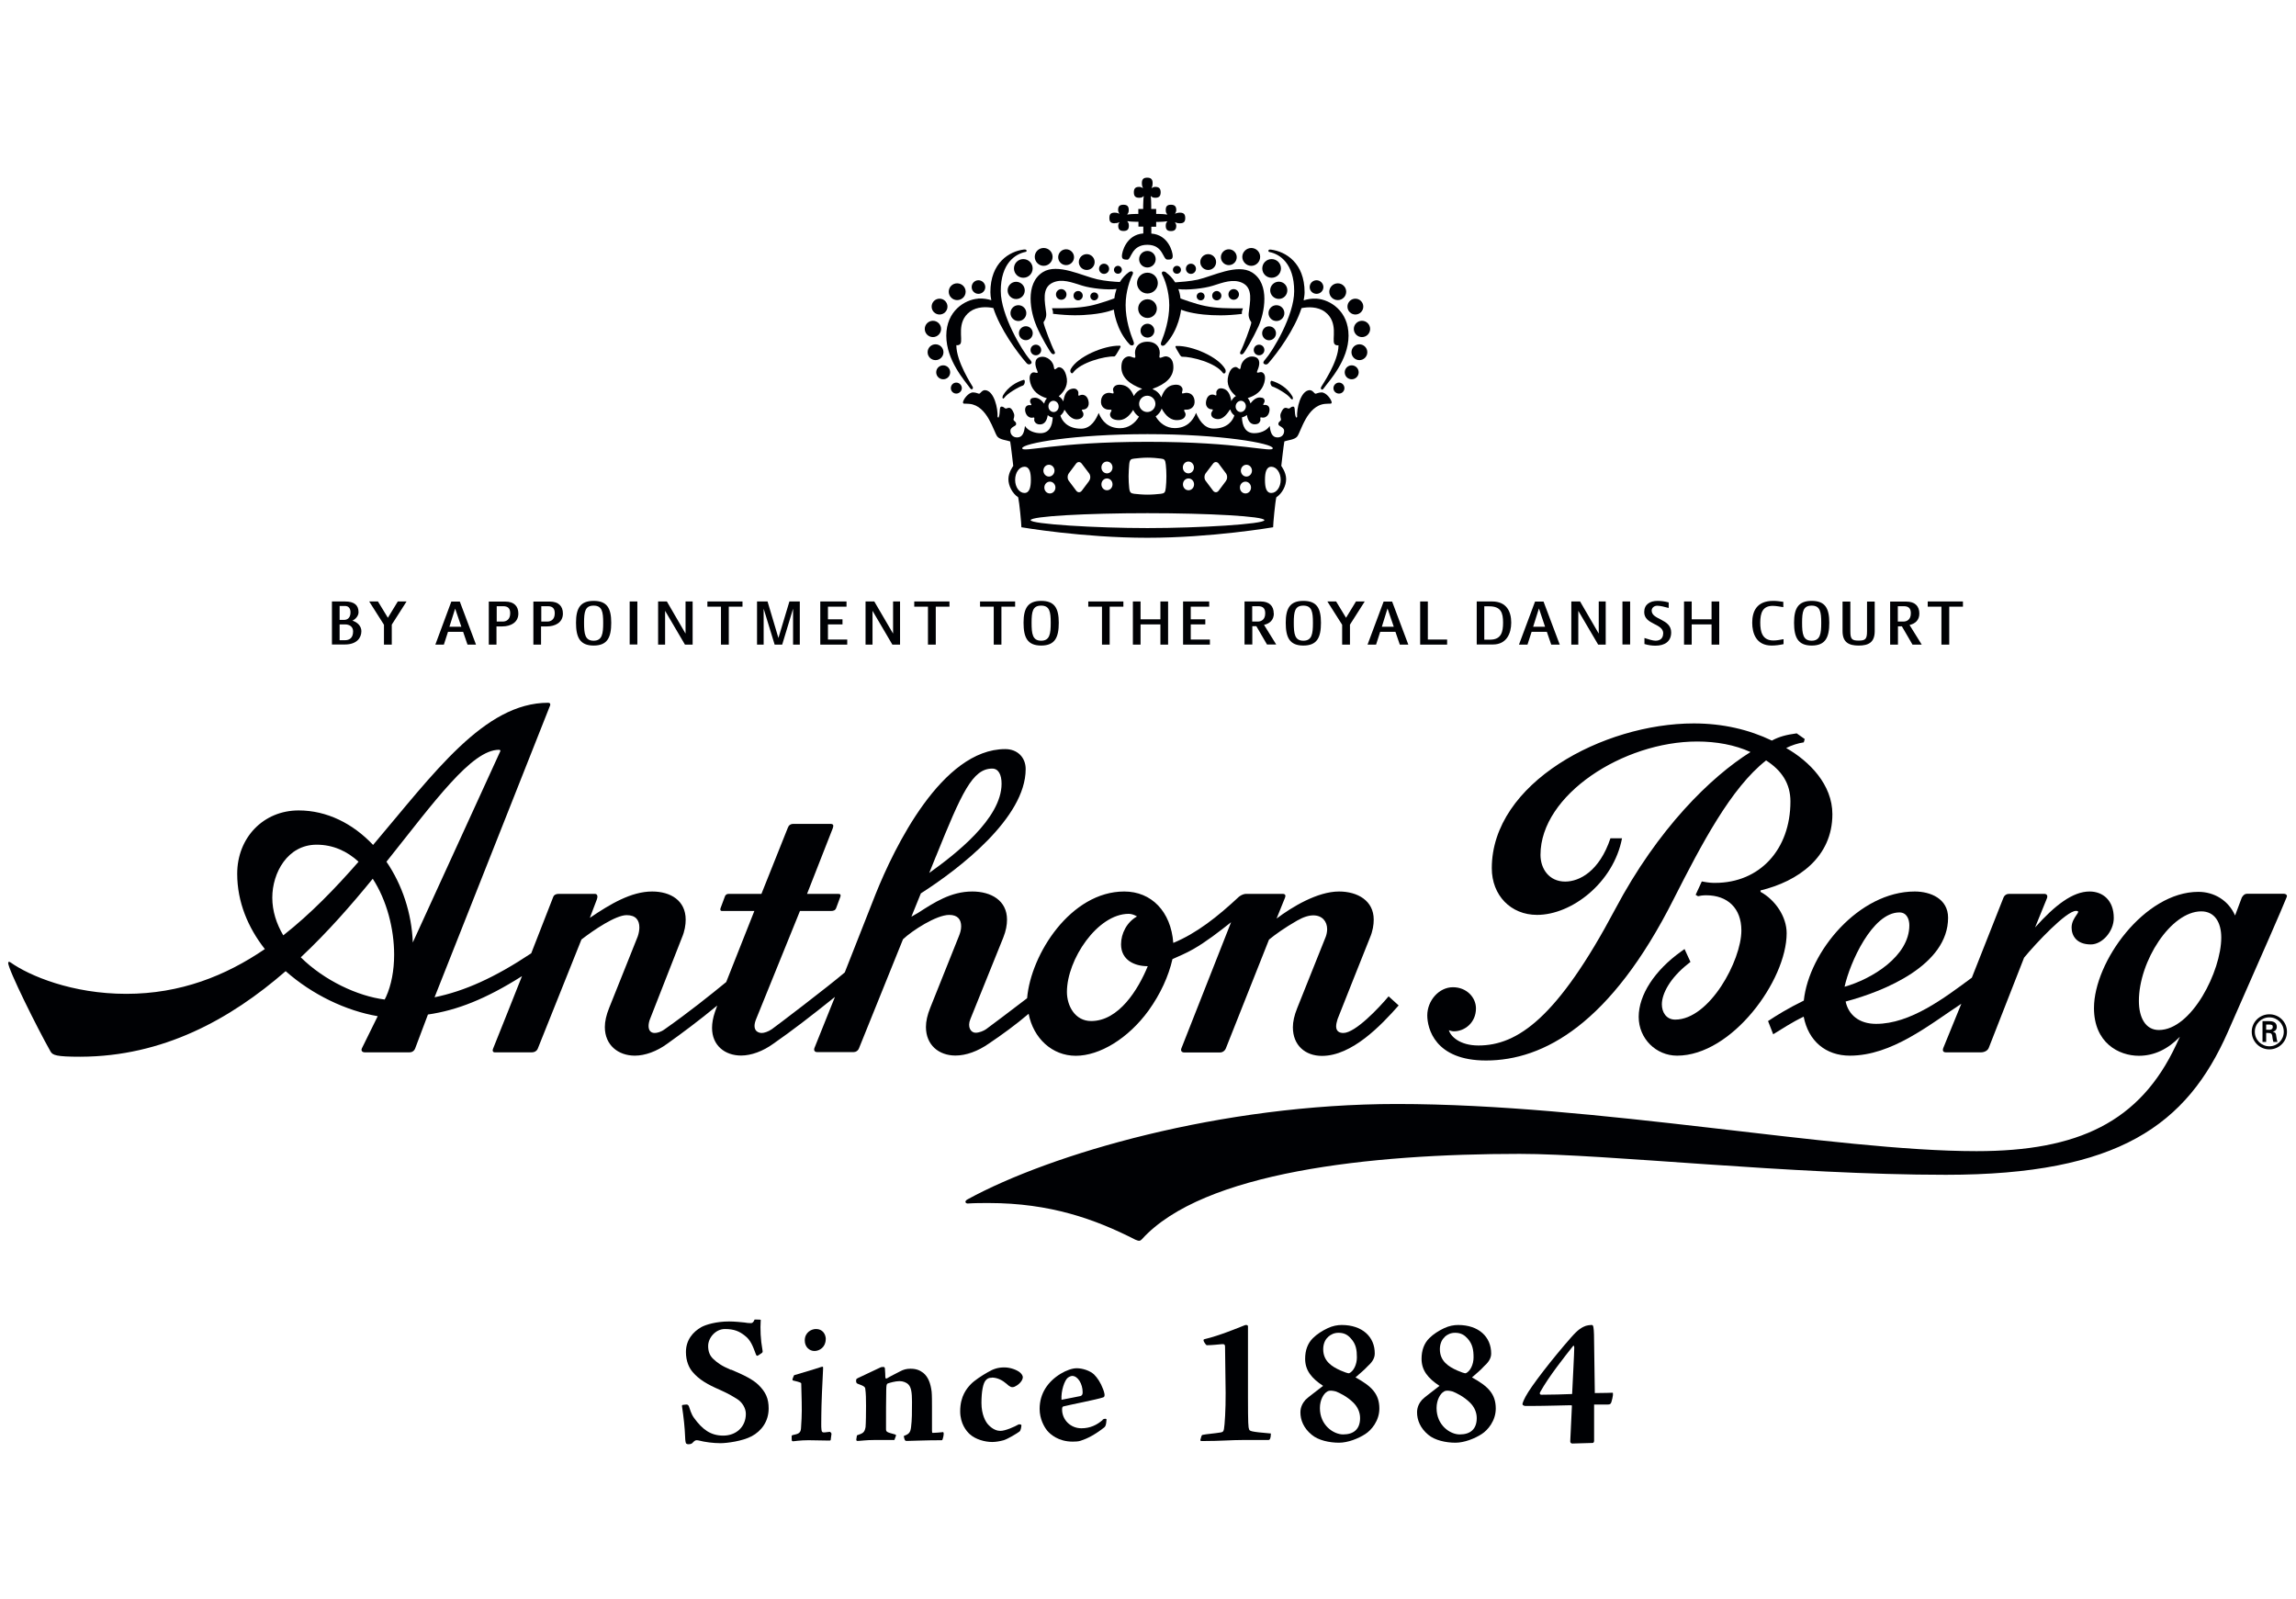 <svg xmlns="http://www.w3.org/2000/svg" width="145" height="101" viewBox="0 0 145 101" fill="none"><g clip-path="url(#clip0_1950_5192)"><g clip-path="url(#clip1_1950_5192)"><path d="M46.17 86.51C45.55 86.249 45.297 86.055 45.036 85.809C44.819 85.607 44.722 85.331 44.722 85.003C44.722 84.473 45.2 83.928 45.782 83.928C46.364 83.928 46.7 84.077 47.036 84.346C47.401 84.615 47.543 85.003 47.737 85.525C47.76 85.607 47.819 85.63 47.842 85.615C47.946 85.57 47.998 85.51 48.111 85.443C48.155 85.406 48.178 85.376 48.155 85.272C48.028 84.577 48.006 83.936 48.043 83.346C48.006 83.331 47.804 83.331 47.655 83.331C47.588 83.51 47.498 83.57 47.386 83.555C47.252 83.547 47.148 83.547 47.028 83.518C46.827 83.495 46.364 83.451 46.043 83.451C45.237 83.451 44.573 83.652 44.289 83.809C43.767 84.107 43.319 84.615 43.319 85.383C43.319 85.951 43.513 86.376 43.737 86.637C44.147 87.123 44.677 87.428 45.468 87.772C46.088 88.048 46.349 88.227 46.536 88.339C46.886 88.555 47.103 88.936 47.103 89.287C47.103 90.115 46.483 90.66 45.677 90.66C44.871 90.66 44.356 90.264 43.834 89.548C43.64 89.287 43.573 88.981 43.506 88.809C43.468 88.72 43.416 88.697 43.349 88.697C43.289 88.697 43.2 88.712 43.132 88.72C43.073 88.727 43.065 88.742 43.073 88.824C43.177 89.518 43.244 90.138 43.267 90.727C43.274 91.033 43.312 91.138 43.334 91.16C43.386 91.198 43.423 91.205 43.483 91.205H43.491C43.573 91.205 43.64 91.19 43.715 91.138C43.782 91.063 43.841 91.003 43.909 90.966C43.976 90.944 44.035 90.944 44.125 90.966C44.521 91.071 45.05 91.138 45.498 91.138C45.909 91.138 46.886 91.011 47.476 90.697C48.073 90.376 48.543 89.779 48.543 88.944C48.543 88.324 48.364 87.914 47.901 87.458C47.543 87.108 46.954 86.824 46.178 86.496L46.17 86.51Z" fill="#000104"></path><path d="M52.153 84.585C52.153 84.241 51.937 83.928 51.541 83.928H51.526C51.257 83.928 50.824 84.129 50.824 84.652C50.824 85.062 51.115 85.316 51.437 85.316C51.758 85.316 52.146 85.07 52.146 84.577L52.153 84.585Z" fill="#000104"></path><path d="M52.444 90.421C52.444 90.421 52.34 90.421 52.078 90.458C51.929 90.473 51.884 90.413 51.877 90.257C51.855 90.085 51.869 89.861 51.869 89.376C51.869 88.786 51.937 87.189 51.981 86.443C51.989 86.338 51.981 86.309 51.944 86.309C51.899 86.309 51.884 86.323 51.84 86.331C51.377 86.488 50.608 86.704 50.198 86.831C50.138 86.838 50.13 86.868 50.071 87.032C50.026 87.144 50.048 87.167 50.093 87.182C50.533 87.286 50.601 87.316 50.601 87.376L50.63 88.54C50.653 89.257 50.601 90.025 50.586 90.204C50.563 90.518 50.392 90.555 50.078 90.622C50.033 90.637 49.996 90.645 49.996 90.69C49.996 90.794 49.996 90.928 50.004 90.966C50.026 91.01 50.048 91.018 50.093 91.018C50.123 91.018 50.533 90.951 51.056 90.951C51.489 90.951 51.929 90.973 52.355 90.973C52.437 90.973 52.467 90.973 52.467 90.884L52.511 90.548C52.511 90.503 52.452 90.436 52.422 90.436L52.444 90.421Z" fill="#000104"></path><path d="M59.515 90.444C59.425 90.458 59.007 90.488 58.903 90.488C58.865 90.488 58.858 90.436 58.858 90.354V88.839C58.858 88.548 58.858 88.1 58.835 87.876C58.768 87.354 58.619 86.951 58.306 86.697C58.082 86.525 57.85 86.436 57.499 86.436C57.231 86.436 57.044 86.495 56.835 86.607C56.552 86.757 56.268 86.891 56.022 87.04C55.94 87.085 55.91 87.04 55.91 86.928C55.91 86.816 55.902 86.637 55.887 86.451C55.887 86.346 55.843 86.324 55.776 86.324C55.663 86.324 55.626 86.339 55.574 86.368C55.469 86.421 54.917 86.682 54.275 86.981C54.119 87.048 54.074 87.093 54.074 87.115C54.044 87.287 54.089 87.354 54.163 87.383C54.604 87.54 54.641 87.6 54.648 87.734C54.686 87.981 54.693 88.369 54.693 88.779C54.693 89.19 54.686 89.876 54.663 90.123C54.596 90.488 54.484 90.511 54.119 90.645L54.081 90.884C54.066 90.966 54.104 90.996 54.148 90.996C54.343 90.996 54.671 90.936 55.261 90.936H56.484L56.567 90.712C56.604 90.63 56.589 90.608 56.522 90.585C55.969 90.436 55.955 90.429 55.955 90.212C55.955 89.451 55.955 88.175 55.969 87.757C55.977 87.473 55.992 87.406 56.059 87.369C56.186 87.324 56.544 87.219 56.805 87.219C57.029 87.219 57.246 87.301 57.373 87.436C57.544 87.615 57.596 87.936 57.596 88.525C57.596 89.19 57.596 89.66 57.537 90.123C57.492 90.473 57.41 90.555 57.074 90.69L57.111 90.847C57.149 90.981 57.179 90.996 57.268 90.996C57.604 90.996 58.365 90.951 59.44 90.951C59.5 90.951 59.507 90.951 59.529 90.891C59.552 90.847 59.597 90.645 59.597 90.54C59.597 90.458 59.574 90.436 59.529 90.436L59.515 90.444Z" fill="#000104"></path><path d="M62.646 86.995C62.99 86.995 63.318 87.174 63.542 87.368C63.676 87.495 63.758 87.548 63.84 87.585C63.93 87.622 64.057 87.592 64.132 87.54C64.348 87.436 64.594 87.189 64.594 86.966C64.594 86.876 64.512 86.749 64.4 86.659C64.199 86.503 63.803 86.353 63.43 86.353H63.422C63.034 86.353 62.743 86.443 62.378 86.659C62.019 86.861 61.527 87.182 61.303 87.421C61.087 87.652 60.639 88.137 60.639 89.122C60.639 89.913 61.034 90.376 61.236 90.563C61.601 90.899 62.199 91.063 62.661 91.063C62.855 91.063 63.117 91.026 63.385 90.951C63.654 90.869 64.243 90.511 64.378 90.406C64.467 90.361 64.505 90.078 64.505 90.011C64.505 89.951 64.4 89.943 64.333 89.951C64.072 90.1 63.497 90.361 63.176 90.361C62.997 90.361 62.714 90.294 62.415 89.973C62.243 89.794 61.982 89.331 61.982 88.6C61.982 87.869 62.087 87.324 62.266 87.152C62.355 87.062 62.437 87.003 62.639 87.003L62.646 86.995Z" fill="#000104"></path><path d="M69.642 89.667C69.269 89.996 68.836 90.197 68.298 90.197C67.597 90.197 67.074 89.652 67.074 89.01C67.074 88.854 67.112 88.831 67.156 88.816C67.589 88.704 69.276 88.384 69.679 88.242C69.828 88.189 69.731 87.906 69.664 87.727C69.507 87.309 69.306 87.01 69.089 86.794C68.828 86.555 68.365 86.406 68 86.406H67.985C67.724 86.406 67.328 86.54 66.977 86.757C66.194 87.234 65.656 87.981 65.656 88.973C65.656 89.608 65.94 90.108 66.141 90.354C66.313 90.555 66.82 91.04 67.746 91.04C67.918 91.04 68.104 91.033 68.254 90.981C68.649 90.854 69.134 90.615 69.724 90.152C69.813 90.085 69.858 90.003 69.88 89.645C69.88 89.578 69.731 89.578 69.634 89.652L69.642 89.667ZM67.448 86.995C67.574 86.913 67.664 86.891 67.716 86.891C68.067 86.891 68.373 87.391 68.373 87.921V87.936C68.373 88.063 68.328 88.13 68.239 88.16C68 88.204 67.641 88.287 67.037 88.398C67 87.831 67.231 87.152 67.448 86.995Z" fill="#000104"></path><path d="M78.881 90.242C78.836 90.13 78.814 89.951 78.814 88.227V83.764C78.814 83.697 78.761 83.674 78.702 83.674C78.672 83.674 78.649 83.674 78.612 83.689C78.172 83.861 77.015 84.346 76.097 84.562C76.007 84.585 76.007 84.6 76.007 84.645C76.007 84.704 76.112 84.883 76.201 84.951C76.575 84.951 76.866 84.906 77.186 84.883C77.336 84.876 77.366 84.928 77.366 85.055L77.403 87.966C77.41 89.033 77.343 90.003 77.298 90.242C77.276 90.354 77.254 90.436 77.097 90.459C76.701 90.526 76.171 90.563 75.94 90.615C75.888 90.623 75.858 90.72 75.806 90.936C75.798 90.988 75.828 91.003 75.933 91.003C77.112 91.003 77.731 90.936 78.545 90.936H80.105C80.194 90.936 80.254 90.854 80.261 90.526C78.925 90.414 78.918 90.369 78.881 90.25V90.242Z" fill="#000104"></path><path d="M85.596 86.988C85.864 86.749 86.14 86.533 86.379 86.272C86.573 86.1 86.82 85.831 86.82 85.488C86.834 84.421 86.028 83.674 84.737 83.674H84.73C84.469 83.674 84.162 83.727 83.849 83.876C83.513 84.033 83.17 84.249 82.909 84.51C82.58 84.839 82.424 85.279 82.424 85.809C82.424 86.533 82.819 87.033 83.558 87.518C83.177 87.824 82.595 88.242 82.446 88.399C82.274 88.593 82.125 88.854 82.125 89.19C82.125 89.667 82.319 90.182 82.841 90.608C83.259 90.959 83.954 91.108 84.566 91.108C85.118 91.108 85.79 90.847 86.23 90.556C86.603 90.317 87.111 89.727 87.111 88.951C87.111 88.01 86.603 87.533 85.603 86.981L85.596 86.988ZM83.871 84.428C84.043 84.271 84.26 84.167 84.528 84.167H84.543C84.916 84.167 85.14 84.324 85.319 84.533C85.64 84.883 85.692 85.257 85.692 85.719C85.692 86.182 85.476 86.6 85.207 86.719C85.125 86.742 84.879 86.637 84.662 86.548C84.11 86.301 83.565 85.958 83.565 85.204C83.565 84.898 83.67 84.607 83.871 84.436V84.428ZM84.827 90.585H84.819C84.23 90.585 83.356 90.018 83.356 88.921C83.356 88.399 83.595 87.996 83.834 87.869C83.983 87.787 84.162 87.824 84.356 87.869C84.581 87.951 85.081 88.19 85.476 88.585C85.737 88.846 85.894 89.182 85.894 89.555C85.894 90.264 85.476 90.585 84.827 90.585Z" fill="#000104"></path><path d="M92.955 86.988C93.224 86.749 93.5 86.533 93.731 86.272C93.925 86.1 94.172 85.831 94.172 85.488C94.179 84.421 93.381 83.674 92.089 83.674H92.082C91.821 83.674 91.515 83.727 91.201 83.876C90.865 84.033 90.522 84.249 90.261 84.51C89.933 84.839 89.776 85.279 89.776 85.809C89.776 86.533 90.171 87.033 90.91 87.518C90.53 87.824 89.948 88.242 89.806 88.399C89.634 88.593 89.492 88.854 89.492 89.19C89.492 89.667 89.686 90.182 90.201 90.608C90.619 90.959 91.313 91.108 91.918 91.108C92.47 91.108 93.142 90.847 93.582 90.556C93.955 90.317 94.463 89.727 94.463 88.951C94.463 88.01 93.955 87.533 92.955 86.981V86.988ZM91.231 84.428C91.403 84.271 91.619 84.167 91.888 84.167H91.903C92.276 84.167 92.5 84.324 92.686 84.533C93 84.883 93.06 85.257 93.06 85.719C93.06 86.182 92.843 86.6 92.575 86.719C92.493 86.742 92.246 86.637 92.03 86.548C91.477 86.301 90.933 85.958 90.933 85.204C90.933 84.898 91.037 84.607 91.239 84.436L91.231 84.428ZM92.186 90.585H92.179C91.589 90.585 90.724 90.018 90.724 88.921C90.724 88.399 90.963 87.996 91.201 87.869C91.351 87.787 91.53 87.824 91.724 87.869C91.948 87.951 92.448 88.19 92.843 88.585C93.105 88.846 93.261 89.182 93.261 89.555C93.261 90.264 92.843 90.585 92.194 90.585H92.186Z" fill="#000104"></path><path d="M100.718 87.988L100.666 84.279C100.651 83.861 100.628 83.674 100.539 83.674C100.427 83.674 100.188 83.689 100.009 83.786C99.882 83.853 99.673 83.936 99.195 84.488C98.054 85.787 96.703 87.518 96.344 88.197C96.307 88.264 96.15 88.57 96.15 88.675C96.15 88.725 96.203 88.762 96.307 88.787H96.748C97.539 88.787 99.046 88.742 99.158 88.742C99.27 88.742 99.27 88.742 99.27 88.809C99.27 88.966 99.166 90.914 99.166 91.026C99.166 91.13 99.248 91.16 99.3 91.16C99.427 91.16 99.972 91.138 100.591 91.123C100.628 91.123 100.673 91.063 100.673 90.996V88.697H101.531C101.688 88.697 101.726 88.66 101.77 88.525C101.86 88.219 101.897 87.951 101.837 87.951C101.733 87.951 101.352 87.973 100.718 87.973V87.988ZM99.419 85.115C99.419 85.406 99.307 87.57 99.285 88.033C98.673 88.055 98.054 88.078 97.352 88.078C97.225 88.078 97.225 87.973 97.27 87.906C97.815 86.921 98.83 85.652 99.337 85.01C99.382 84.951 99.419 84.988 99.419 85.1V85.115Z" fill="#000104"></path><path d="M143.527 65.157C143.699 65.12 143.788 65.001 143.788 64.852C143.788 64.553 143.542 64.486 143.303 64.486H142.885V65.799H143.116V65.232H143.251C143.325 65.24 143.385 65.232 143.445 65.284C143.505 65.352 143.505 65.449 143.519 65.561C143.527 65.635 143.549 65.717 143.572 65.799H143.833C143.788 65.68 143.773 65.546 143.751 65.419C143.736 65.277 143.714 65.195 143.534 65.157H143.527ZM143.303 65.031H143.116V64.702H143.325C143.49 64.702 143.534 64.747 143.534 64.852C143.534 64.941 143.49 65.023 143.303 65.038V65.031Z" fill="#000104"></path><path d="M143.317 64.053C142.705 64.053 142.205 64.545 142.205 65.157C142.205 65.769 142.705 66.269 143.317 66.269C143.929 66.269 144.429 65.777 144.429 65.157C144.429 64.538 143.937 64.053 143.317 64.053ZM143.317 66.075C142.81 66.075 142.399 65.665 142.399 65.157C142.399 64.65 142.81 64.247 143.317 64.247C143.825 64.247 144.228 64.65 144.228 65.157C144.228 65.665 143.825 66.075 143.317 66.075Z" fill="#000104"></path><path d="M90.137 64.113C90.137 64.941 90.614 66.971 93.846 66.971C97.488 66.971 101.727 64.657 105.698 56.776C107.474 53.283 109.31 49.768 111.534 48.022C112.527 48.656 113.072 49.492 113.072 50.611C113.072 53.656 111.124 55.754 108.318 55.754C108.138 55.754 107.959 55.754 107.474 55.664L107.086 56.508L107.235 56.597C107.355 56.567 107.534 56.537 107.75 56.537C109.101 56.537 109.974 57.351 109.974 58.761C109.974 60.657 107.959 64.389 105.795 64.389C105.22 64.389 104.952 63.911 104.952 63.426C104.952 62.762 105.459 61.769 106.608 60.866L106.758 60.747L106.385 59.933L106.176 60.082C104.489 61.284 103.489 62.836 103.489 64.217C103.489 65.598 104.593 66.665 105.914 66.665C109.377 66.665 112.833 61.911 112.833 58.933C112.833 57.881 112.109 56.828 111.183 56.321V56.231C113.557 55.657 115.721 54.134 115.721 51.417C115.721 49.552 114.281 48.081 112.803 47.238C113.161 47.059 113.527 46.939 113.915 46.88L113.975 46.671L113.467 46.312C112.803 46.402 112.355 46.521 111.9 46.768C110.452 46.074 108.803 45.685 106.967 45.685C101.25 45.685 94.212 49.447 94.212 54.828C94.212 56.545 95.413 57.776 97.07 57.776C99.264 57.776 101.899 55.739 102.436 52.94H101.705C101.011 55.015 99.75 55.672 98.847 55.672C97.824 55.672 97.287 54.858 97.287 53.985C97.287 50.193 102.518 46.827 107.183 46.827C108.385 46.827 109.556 47.036 110.549 47.492C108.049 49.059 104.713 52.306 102.003 57.418C98.361 64.277 95.839 66.023 93.368 66.023C92.167 66.023 91.6 65.426 91.502 65.061C91.577 65.09 91.726 65.128 91.816 65.128C92.503 65.128 93.212 64.583 93.212 63.68C93.212 62.993 92.629 62.344 91.756 62.344C90.883 62.344 90.137 63.18 90.137 64.128V64.113Z" fill="#000104"></path><path d="M64.962 64.023C65.26 65.561 66.44 66.673 67.94 66.673C69.44 66.673 71.246 65.591 72.537 63.815C73.291 62.762 73.799 61.65 74.045 60.568C74.433 60.389 74.888 60.21 75.366 59.934C76.15 59.486 76.978 58.851 77.747 58.239L74.612 66.195C74.545 66.352 74.627 66.464 74.791 66.464H77.045C77.224 66.464 77.374 66.345 77.433 66.165L80.142 59.337C80.501 59.038 81.135 58.583 81.919 58.135C82.337 57.896 82.672 57.806 82.941 57.806C83.508 57.806 83.814 58.195 83.814 58.68C83.814 58.829 83.777 59.023 83.725 59.157C83.673 59.292 81.919 63.673 81.919 63.673C81.74 64.121 81.65 64.516 81.65 64.874C81.65 66.016 82.434 66.68 83.486 66.68C85.382 66.68 87.218 64.755 88.33 63.494L87.695 62.919C87.091 63.643 85.591 65.233 84.837 65.233C84.568 65.233 84.382 65.113 84.382 64.815C84.382 64.695 84.412 64.546 84.471 64.359C84.538 64.173 86.516 59.217 86.516 59.217C86.695 58.799 86.755 58.404 86.755 58.075C86.755 56.874 85.733 56.299 84.561 56.299C83.202 56.299 81.59 57.277 80.62 58.008L81.142 56.717C81.225 56.523 81.157 56.448 80.993 56.448H78.695C78.575 56.448 78.396 56.508 78.247 56.627C76.896 57.889 75.567 58.941 74.097 59.545C73.948 57.56 72.716 56.299 71 56.299C67.634 56.299 65.104 60.24 64.865 63.038C64.081 63.643 62.462 64.859 62.275 64.994C62.118 65.106 61.835 65.218 61.611 65.218C61.312 65.218 61.074 64.859 61.282 64.359L63.357 59.217C63.536 58.769 63.596 58.404 63.596 58.075C63.596 56.874 62.603 56.299 61.402 56.299C60.051 56.299 58.999 56.993 57.976 57.65L57.558 57.889L58.155 56.418C60.596 54.858 64.775 51.642 64.775 48.567C64.775 47.835 64.26 47.306 63.484 47.306C59.484 47.306 56.476 53.53 55.304 56.448L53.349 61.411C52.326 62.285 48.975 64.837 48.744 64.994C48.52 65.15 48.259 65.233 48.11 65.233C47.811 65.233 47.483 65.016 47.751 64.359C48.02 63.703 50.52 57.53 50.52 57.53H52.446C52.625 57.53 52.744 57.501 52.804 57.351L53.073 56.627C53.103 56.523 53.095 56.456 52.953 56.448H50.968C50.968 56.448 52.52 52.493 52.595 52.298C52.662 52.105 52.617 52.03 52.446 52.03H50.102C49.923 52.03 49.804 52.119 49.744 52.298L48.087 56.448H46.042C45.863 56.448 45.803 56.538 45.774 56.627C45.774 56.627 45.535 57.254 45.505 57.351C45.468 57.448 45.49 57.53 45.609 57.53H47.639L45.863 62.016C44.87 62.829 43.482 63.941 41.982 64.994C41.743 65.173 41.497 65.233 41.348 65.233C41.079 65.233 40.96 65.053 40.96 64.785C40.96 64.665 40.997 64.479 41.049 64.359L43.064 59.217C43.243 58.799 43.303 58.404 43.303 58.075C43.303 56.874 42.355 56.299 41.184 56.299C39.863 56.299 38.542 57.09 37.25 57.963C37.25 57.963 37.594 57.075 37.691 56.806C37.788 56.538 37.683 56.448 37.564 56.448H35.273C35.093 56.448 34.974 56.538 34.944 56.627L33.549 60.202C31.235 61.74 29.339 62.59 27.444 62.979L34.713 44.619C34.795 44.462 34.735 44.38 34.623 44.38C30.578 44.38 27.399 48.836 23.562 53.358C22.294 52.015 20.652 51.179 18.861 51.179C16.637 51.179 14.98 52.896 14.98 55.179C14.98 56.956 15.659 58.575 16.726 59.934C14.241 61.628 11.39 62.762 7.972 62.762C4.553 62.762 1.852 61.62 0.665 60.777C0.568 60.71 0.516 60.74 0.516 60.807C0.516 61.225 2.352 64.919 3.188 66.397C3.322 66.636 3.538 66.733 5.083 66.733C10.285 66.718 14.532 64.382 18.04 61.329C19.719 62.814 21.846 63.83 23.854 64.173L22.861 66.188C22.831 66.248 22.831 66.277 22.831 66.307C22.831 66.397 22.921 66.457 23.04 66.457H25.869C26.018 66.457 26.167 66.367 26.227 66.188L27.026 64.068C28.862 63.8 30.675 63.091 32.966 61.643C32.966 61.643 31.183 66.136 31.13 66.248C31.086 66.359 31.13 66.457 31.25 66.457H33.563C33.773 66.457 33.892 66.367 33.952 66.248L36.721 59.329C37.504 58.724 38.885 57.792 39.572 57.792C40.146 57.792 40.378 58.098 40.378 58.575C40.378 58.724 40.34 58.956 40.273 59.142C40.206 59.329 39.161 61.911 38.467 63.658C38.288 64.106 38.198 64.501 38.198 64.859C38.198 66.001 39.042 66.665 40.094 66.665C40.728 66.665 41.482 66.397 42.139 65.912C43.072 65.248 44.124 64.464 45.296 63.501L45.147 63.919C45.027 64.277 44.968 64.613 44.968 64.912C44.968 66.024 45.781 66.658 46.803 66.658C47.438 66.658 48.184 66.389 48.849 65.904C50.02 65.091 51.192 64.188 52.73 62.956C52.73 62.956 51.49 66.046 51.438 66.173C51.386 66.307 51.423 66.442 51.617 66.442H53.901C54.05 66.442 54.2 66.352 54.259 66.173L57.028 59.314C57.603 58.769 59.133 57.777 59.947 57.777C60.491 57.777 60.7 58.075 60.7 58.501C60.7 58.71 60.641 58.919 60.551 59.135L58.745 63.65C58.566 64.098 58.476 64.494 58.476 64.852C58.476 65.994 59.29 66.658 60.342 66.658C61.006 66.658 61.753 66.389 62.447 65.904C63.26 65.359 64.163 64.703 64.977 64.009L64.962 64.023ZM71.283 57.709C71.463 57.709 71.642 57.777 71.806 57.874C71.164 58.232 70.798 58.948 70.798 59.635C70.798 60.628 71.642 61.016 72.485 61.016C71.88 62.493 70.656 64.479 68.91 64.479C67.888 64.479 67.38 63.516 67.38 62.643C67.38 60.598 69.306 57.709 71.283 57.709ZM59.103 54.097C60.73 50.067 61.417 48.537 62.663 48.537C63.059 48.537 63.253 48.925 63.253 49.492C63.253 51.709 60.29 53.978 58.685 55.127L59.103 54.09V54.097ZM17.89 59.068C17.457 58.336 17.196 57.53 17.196 56.687C17.196 55.12 18.159 53.343 19.995 53.343C21.04 53.343 21.921 53.754 22.645 54.418C21.189 56.083 19.629 57.702 17.89 59.068ZM24.384 62.941L24.294 63.12C22.6 62.911 20.473 61.919 18.995 60.456C20.682 58.874 22.189 57.15 23.54 55.493C24.428 56.859 24.891 58.657 24.891 60.292C24.891 61.284 24.712 62.217 24.384 62.941ZM26.07 59.538C26.003 57.657 25.391 55.859 24.406 54.418C27.458 50.589 29.787 47.35 31.511 47.35C31.571 47.35 31.601 47.38 31.601 47.41C31.601 47.44 31.571 47.5 31.541 47.559L26.063 59.531L26.07 59.538Z" fill="#000104"></path><path d="M111.654 64.471L111.983 65.315C112.528 64.986 113.154 64.561 113.908 64.203C114.207 65.74 115.296 66.665 116.826 66.665C119.476 66.665 121.849 64.71 123.864 63.389L122.722 66.188C122.663 66.367 122.722 66.457 122.902 66.457H125.096C125.335 66.457 125.544 66.337 125.603 66.158L127.827 60.478C128.574 59.568 130.499 57.523 131.104 57.523C131.537 57.523 130.828 57.896 130.828 58.575C130.828 59.09 131.141 59.642 132.044 59.642C132.761 59.642 133.492 58.821 133.492 57.971C133.492 56.859 132.806 56.299 131.962 56.299C130.91 56.299 129.79 57.15 128.522 58.568L129.275 56.717C129.335 56.538 129.245 56.448 129.096 56.448H126.872C126.723 56.448 126.574 56.538 126.514 56.717L124.529 61.74C122.782 63.031 120.648 64.658 118.483 64.658C117.401 64.658 116.737 64.083 116.558 63.247C119.058 62.583 123.028 60.934 123.028 57.956C123.028 56.754 121.916 56.299 120.924 56.299C117.401 56.299 114.244 60.09 113.916 63.188C112.923 63.673 112.199 64.121 111.662 64.479L111.654 64.471ZM119.954 57.62C120.431 57.62 120.581 58.068 120.581 58.433C120.581 60.389 118.207 61.829 116.491 62.314C116.819 60.814 118.237 57.62 119.954 57.62Z" fill="#000104"></path><path d="M144.429 56.59C144.429 56.5 144.34 56.441 144.22 56.441H141.937C141.758 56.441 141.668 56.53 141.578 56.679L141.153 57.814C140.728 56.851 139.825 56.321 138.832 56.321C135.429 56.321 132.242 60.74 132.242 63.658C132.242 65.852 133.802 66.673 135.078 66.673C136.041 66.673 136.914 66.255 137.668 65.471L137.429 65.986C135.145 70.86 131.234 72.696 124.823 72.696C115.8 72.696 100.881 69.718 88.215 69.718C77.117 69.718 66.37 72.86 61.116 75.734C60.877 75.86 60.974 76.002 61.116 76.002C61.534 75.972 62.041 75.972 62.437 75.972C66.318 75.972 69.176 76.995 71.699 78.286C71.945 78.398 72.02 78.361 72.117 78.256C75.968 74.017 86.499 72.868 95.97 72.868C101.418 72.868 113.091 74.189 122.89 74.189C133.809 74.189 138.115 71.032 140.698 65.165C142.952 60.053 144.101 57.433 144.4 56.679L144.429 56.59ZM136.339 65.046C135.496 65.046 135.078 64.262 135.078 63.21C135.078 60.71 137.093 57.553 139.018 57.553C139.862 57.553 140.28 58.247 140.28 59.21C140.28 61.314 138.414 65.046 136.339 65.046Z" fill="#000104"></path><path d="M70.079 40.708V38.312H70.945V37.983H68.728V38.312H69.594V40.708H70.079Z" fill="#000104"></path><path d="M73.769 40.708V37.983H73.284V39.11H72.03V37.983H71.545V40.708H72.03V39.431H73.284V40.708H73.769Z" fill="#000104"></path><path d="M76.365 38.312V37.983H74.715V40.708H76.41V40.387H75.2V39.431H76.119V39.11H75.2V38.312H76.365Z" fill="#000104"></path><path d="M80.44 38.737C80.44 38.267 80.156 37.983 79.619 37.983H78.596V40.7H79.088V39.543H79.342L80.014 40.7H80.597L79.828 39.461C80.186 39.379 80.448 39.155 80.448 38.737H80.44ZM79.902 38.737C79.902 39.14 79.641 39.252 79.432 39.252H79.081V38.282H79.454C79.783 38.282 79.902 38.439 79.902 38.73V38.737Z" fill="#000104"></path><path d="M81.199 39.327C81.199 40.252 81.438 40.767 82.311 40.767C83.184 40.767 83.423 40.252 83.423 39.327C83.423 38.402 83.155 37.946 82.311 37.946C81.468 37.946 81.199 38.416 81.199 39.327ZM82.916 39.327C82.916 40.029 82.856 40.461 82.311 40.461C81.766 40.461 81.707 40.029 81.707 39.327C81.707 38.626 81.774 38.245 82.311 38.245C82.849 38.245 82.916 38.64 82.916 39.327Z" fill="#000104"></path><path d="M85.254 40.708V39.446L86.187 37.983H85.634L85.007 39.013L84.38 37.983H83.828L84.761 39.454V40.708H85.254Z" fill="#000104"></path><path d="M86.903 40.708L87.164 39.902H88.127L88.403 40.708H88.94L87.918 37.991H87.38L86.365 40.708H86.903ZM87.626 38.424L88.022 39.581H87.268L87.626 38.424Z" fill="#000104"></path><path d="M96.726 39.902H97.689L97.965 40.708H98.503L97.48 37.991H96.943L95.928 40.708H96.465L96.726 39.902ZM97.189 38.424L97.577 39.581H96.823L97.189 38.424Z" fill="#000104"></path><path d="M91.39 40.387H90.173V37.983H89.688V40.708H91.39V40.387Z" fill="#000104"></path><path d="M95.439 39.319C95.439 38.625 95.148 37.983 94.23 37.983H93.26V40.7H94.282C95.148 40.7 95.439 39.998 95.439 39.319ZM93.737 40.401V38.289H94.043C94.79 38.289 94.924 38.692 94.924 39.319C94.924 39.887 94.82 40.394 94.111 40.394H93.73L93.737 40.401Z" fill="#000104"></path><path d="M99.675 38.573L100.929 40.708H101.406V37.983H100.966V40.013L99.787 37.983H99.234V40.708H99.675V38.573Z" fill="#000104"></path><path d="M102.948 37.983H102.463V40.7H102.948V37.983Z" fill="#000104"></path><path d="M105.033 40.006C105.033 40.29 104.861 40.461 104.555 40.461C104.376 40.461 104.114 40.372 103.853 40.29V40.67C104.099 40.745 104.331 40.775 104.547 40.775C105.13 40.775 105.54 40.514 105.54 39.939C105.54 39.066 104.308 39.155 104.308 38.558C104.308 38.387 104.465 38.252 104.659 38.252C104.838 38.252 105.115 38.319 105.384 38.394V38.043C105.137 37.976 104.906 37.946 104.682 37.946C104.196 37.946 103.838 38.17 103.838 38.655C103.838 39.461 105.04 39.349 105.04 40.006H105.033Z" fill="#000104"></path><path d="M106.837 39.431H108.091V40.708H108.576V37.983H108.091V39.11H106.837V37.983H106.352V40.708H106.837V39.431Z" fill="#000104"></path><path d="M111.883 40.767C112.122 40.767 112.361 40.738 112.637 40.678V40.364C112.428 40.402 112.211 40.447 111.995 40.447C111.293 40.447 111.166 39.894 111.166 39.32C111.166 38.693 111.323 38.26 111.957 38.26C112.167 38.26 112.413 38.312 112.622 38.342V38.006C112.338 37.969 112.219 37.946 111.98 37.946C110.934 37.946 110.658 38.618 110.658 39.327C110.658 39.984 110.905 40.767 111.883 40.767Z" fill="#000104"></path><path d="M114.413 40.767C115.286 40.767 115.525 40.252 115.525 39.327C115.525 38.402 115.256 37.946 114.413 37.946C113.569 37.946 113.301 38.416 113.301 39.327C113.301 40.237 113.54 40.767 114.413 40.767ZM114.413 38.245C114.95 38.245 115.017 38.64 115.017 39.327C115.017 40.014 114.958 40.461 114.413 40.461C113.868 40.461 113.808 40.029 113.808 39.327C113.808 38.626 113.875 38.245 114.413 38.245Z" fill="#000104"></path><path d="M117.379 40.768C118.006 40.768 118.394 40.566 118.394 39.857V37.991H117.909V39.857C117.909 40.357 117.812 40.454 117.379 40.454C116.946 40.454 116.856 40.357 116.856 39.857V37.991H116.363V39.857C116.363 40.559 116.752 40.768 117.379 40.768Z" fill="#000104"></path><path d="M119.854 39.551H120.108L120.78 40.707H121.363L120.594 39.468C120.952 39.386 121.213 39.163 121.213 38.745C121.213 38.274 120.93 37.991 120.392 37.991H119.369V40.707H119.862V39.551H119.854ZM119.854 38.282H120.228C120.556 38.282 120.676 38.438 120.676 38.73C120.676 39.14 120.415 39.252 120.205 39.252H119.854V38.282Z" fill="#000104"></path><path d="M122.608 40.708H123.101V38.312H123.966V37.983H121.742V38.312H122.608V40.708Z" fill="#000104"></path><path d="M22.822 39.864C22.822 39.536 22.576 39.297 22.255 39.193C22.449 39.11 22.643 38.894 22.643 38.663C22.643 38.215 22.374 37.983 21.784 37.983H20.963V40.7H21.777C22.546 40.7 22.822 40.267 22.822 39.857V39.864ZM21.448 38.267H21.784C22.023 38.267 22.135 38.431 22.135 38.67C22.135 38.954 22.001 39.148 21.717 39.148H21.448V38.267ZM21.448 39.431H21.784C22.083 39.431 22.299 39.581 22.299 39.872C22.299 40.282 22.076 40.431 21.777 40.431H21.448V39.439V39.431Z" fill="#000104"></path><path d="M24.249 40.708H24.742V39.446L25.675 37.983H25.122L24.496 39.013L23.869 37.983H23.316L24.249 39.454V40.708Z" fill="#000104"></path><path d="M28.285 39.901H29.248L29.524 40.707H30.061L29.039 37.991H28.502L27.494 40.707H28.032L28.293 39.901H28.285ZM28.748 38.446L29.136 39.58H28.382L28.741 38.446H28.748Z" fill="#000104"></path><path d="M31.362 39.558H31.72C32.236 39.558 32.736 39.319 32.736 38.745C32.736 38.274 32.452 37.991 31.915 37.991H30.869V40.707H31.355V39.558H31.362ZM31.362 38.282H31.773C32.101 38.282 32.221 38.438 32.221 38.73C32.221 39.14 31.959 39.252 31.75 39.252H31.369V38.282H31.362Z" fill="#000104"></path><path d="M34.176 39.559H34.535C35.05 39.559 35.55 39.32 35.55 38.745C35.55 38.275 35.267 37.991 34.729 37.991H33.684V40.708H34.169V39.559H34.176ZM34.176 38.282H34.587C34.916 38.282 35.035 38.439 35.035 38.73C35.035 39.141 34.774 39.252 34.565 39.252H34.184V38.282H34.176Z" fill="#000104"></path><path d="M37.489 40.767C38.362 40.767 38.601 40.252 38.601 39.327C38.601 38.402 38.332 37.946 37.489 37.946C36.646 37.946 36.377 38.416 36.377 39.327C36.377 40.237 36.616 40.767 37.489 40.767ZM37.489 38.245C38.026 38.245 38.093 38.64 38.093 39.327C38.093 40.014 38.034 40.461 37.489 40.461C36.944 40.461 36.885 40.029 36.885 39.327C36.885 38.626 36.952 38.245 37.489 38.245Z" fill="#000104"></path><path d="M40.251 37.983H39.766V40.7H40.251V37.983Z" fill="#000104"></path><path d="M48.227 38.439L48.921 40.708H49.398L50.085 38.439V40.708H50.51V37.983H49.854L49.16 40.29L48.473 37.983H47.809V40.708H48.227V38.439Z" fill="#000104"></path><path d="M53.505 40.387H52.288V39.431H53.206V39.11H52.288V38.312H53.46V37.983H51.803V40.708H53.505V40.387Z" fill="#000104"></path><path d="M58.604 40.708H59.097V38.312H59.962V37.983H57.738V38.312H58.604V40.708Z" fill="#000104"></path><path d="M45.532 40.708H46.025V38.312H46.891V37.983H44.674V38.312H45.532V40.708Z" fill="#000104"></path><path d="M63.243 40.708V38.312H64.109V37.983H61.893V38.312H62.758V40.708H63.243Z" fill="#000104"></path><path d="M64.641 39.327C64.641 40.252 64.879 40.767 65.753 40.767C66.626 40.767 66.865 40.252 66.865 39.327C66.865 38.402 66.596 37.946 65.753 37.946C64.909 37.946 64.641 38.416 64.641 39.327ZM66.357 39.327C66.357 40.029 66.297 40.461 65.753 40.461C65.208 40.461 65.148 40.029 65.148 39.327C65.148 38.626 65.215 38.245 65.753 38.245C66.29 38.245 66.357 38.64 66.357 39.327Z" fill="#000104"></path><path d="M55.102 38.573L56.356 40.708H56.841V37.983H56.401V40.013L55.214 37.983H54.662V40.708H55.102V38.573Z" fill="#000104"></path><path d="M42.003 38.573L43.257 40.708H43.742V37.983H43.294V40.013L42.115 37.983H41.562V40.708H42.003V38.573Z" fill="#000104"></path><path d="M60.049 24.512C60.049 24.706 60.206 24.855 60.392 24.855C60.579 24.855 60.743 24.698 60.743 24.512C60.743 24.325 60.586 24.161 60.392 24.161C60.198 24.161 60.049 24.318 60.049 24.512Z" fill="#000104"></path><path d="M59.566 23.952C59.812 23.952 60.006 23.758 60.006 23.512C60.006 23.265 59.812 23.071 59.566 23.071C59.319 23.071 59.125 23.265 59.125 23.512C59.125 23.758 59.327 23.952 59.566 23.952Z" fill="#000104"></path><path d="M58.918 21.288C59.201 21.288 59.433 21.056 59.433 20.773C59.433 20.489 59.201 20.258 58.918 20.258C58.634 20.258 58.402 20.489 58.402 20.773C58.402 21.056 58.634 21.288 58.918 21.288Z" fill="#000104"></path><path d="M59.583 22.243C59.583 21.967 59.359 21.743 59.082 21.743C58.806 21.743 58.582 21.967 58.582 22.243C58.582 22.519 58.806 22.743 59.082 22.743C59.359 22.743 59.583 22.519 59.583 22.243Z" fill="#000104"></path><path d="M59.336 19.862C59.612 19.862 59.837 19.639 59.837 19.362C59.837 19.086 59.612 18.862 59.336 18.862C59.06 18.862 58.836 19.086 58.836 19.362C58.836 19.639 59.06 19.862 59.336 19.862Z" fill="#000104"></path><path d="M60.446 18.952C60.745 18.952 60.984 18.713 60.984 18.422C60.984 18.131 60.745 17.892 60.446 17.892C60.148 17.892 59.916 18.131 59.916 18.422C59.916 18.713 60.155 18.952 60.446 18.952Z" fill="#000104"></path><path d="M61.791 18.556C62.03 18.556 62.224 18.363 62.224 18.131C62.224 17.9 62.03 17.698 61.791 17.698C61.552 17.698 61.365 17.892 61.365 18.131C61.365 18.37 61.559 18.556 61.791 18.556Z" fill="#000104"></path><path d="M61.762 18.862C60.941 18.922 59.762 19.631 59.762 21.198C59.762 22.766 60.941 24.057 61.277 24.527C61.366 24.654 61.478 24.549 61.434 24.438C61.389 24.333 60.396 22.863 60.396 21.796C60.396 21.796 60.568 21.833 60.657 21.706C60.829 21.437 60.374 20.34 61.254 19.683C61.71 19.348 62.322 19.37 62.732 19.452C63.158 20.773 64.232 22.251 64.844 22.945C64.919 23.027 65.038 23.035 65.12 22.96C65.195 22.885 65.098 22.766 65.023 22.684C64.576 22.184 63.202 19.922 63.202 18.377C63.202 16.631 64.113 16.049 64.74 15.914C64.829 15.899 64.837 15.877 64.829 15.817C64.829 15.765 64.755 15.75 64.658 15.758C63.755 15.87 62.546 16.579 62.546 18.452C62.546 18.616 62.568 18.788 62.605 18.959C62.389 18.892 62.105 18.833 61.769 18.855L61.762 18.862Z" fill="#000104"></path><path d="M84.905 24.512C84.905 24.318 84.749 24.161 84.562 24.161C84.375 24.161 84.211 24.318 84.211 24.512C84.211 24.706 84.368 24.855 84.562 24.855C84.756 24.855 84.905 24.698 84.905 24.512Z" fill="#000104"></path><path d="M85.364 23.952C85.603 23.952 85.805 23.758 85.805 23.512C85.805 23.265 85.603 23.071 85.364 23.071C85.125 23.071 84.924 23.265 84.924 23.512C84.924 23.758 85.118 23.952 85.364 23.952Z" fill="#000104"></path><path d="M85.498 20.773C85.498 21.056 85.73 21.288 86.013 21.288C86.297 21.288 86.528 21.056 86.528 20.773C86.528 20.489 86.297 20.258 86.013 20.258C85.73 20.258 85.498 20.489 85.498 20.773Z" fill="#000104"></path><path d="M86.35 22.243C86.35 21.967 86.126 21.743 85.85 21.743C85.574 21.743 85.35 21.967 85.35 22.243C85.35 22.519 85.574 22.743 85.85 22.743C86.126 22.743 86.35 22.519 86.35 22.243Z" fill="#000104"></path><path d="M85.596 19.862C85.872 19.862 86.096 19.639 86.096 19.362C86.096 19.086 85.872 18.862 85.596 18.862C85.32 18.862 85.096 19.086 85.096 19.362C85.096 19.639 85.32 19.862 85.596 19.862Z" fill="#000104"></path><path d="M84.487 18.952C84.778 18.952 85.017 18.713 85.017 18.422C85.017 18.131 84.778 17.892 84.487 17.892C84.196 17.892 83.949 18.131 83.949 18.422C83.949 18.713 84.188 18.952 84.487 18.952Z" fill="#000104"></path><path d="M83.144 18.556C83.383 18.556 83.577 18.363 83.577 18.131C83.577 17.9 83.383 17.698 83.144 17.698C82.905 17.698 82.711 17.892 82.711 18.131C82.711 18.37 82.905 18.556 83.144 18.556Z" fill="#000104"></path><path d="M64.788 21.482C65.027 21.482 65.221 21.288 65.221 21.042C65.221 20.796 65.027 20.602 64.788 20.602C64.549 20.602 64.348 20.796 64.348 21.042C64.348 21.288 64.542 21.482 64.788 21.482Z" fill="#000104"></path><path d="M65.418 22.437C65.605 22.437 65.754 22.288 65.754 22.102C65.754 21.915 65.605 21.766 65.418 21.766C65.231 21.766 65.082 21.915 65.082 22.102C65.082 22.288 65.231 22.437 65.418 22.437Z" fill="#000104"></path><path d="M64.315 20.273C64.591 20.273 64.815 20.049 64.815 19.773C64.815 19.496 64.591 19.273 64.315 19.273C64.038 19.273 63.815 19.496 63.815 19.773C63.815 20.049 64.038 20.273 64.315 20.273Z" fill="#000104"></path><path d="M64.718 18.34C64.718 18.041 64.471 17.795 64.172 17.795C63.874 17.795 63.635 18.041 63.635 18.34C63.635 18.638 63.874 18.885 64.172 18.885C64.471 18.885 64.718 18.646 64.718 18.34Z" fill="#000104"></path><path d="M64.035 16.952C64.035 17.273 64.296 17.541 64.625 17.541C64.954 17.541 65.215 17.28 65.215 16.952C65.215 16.623 64.954 16.362 64.625 16.362C64.296 16.362 64.035 16.623 64.035 16.952Z" fill="#000104"></path><path d="M65.908 16.787C66.221 16.787 66.475 16.533 66.475 16.22C66.475 15.906 66.221 15.66 65.908 15.66C65.594 15.66 65.348 15.914 65.348 16.22C65.348 16.526 65.602 16.787 65.908 16.787Z" fill="#000104"></path><path d="M67.328 16.742C67.605 16.742 67.829 16.518 67.829 16.242C67.829 15.966 67.605 15.742 67.328 15.742C67.052 15.742 66.828 15.966 66.828 16.242C66.828 16.518 67.052 16.742 67.328 16.742Z" fill="#000104"></path><path d="M68.631 17.049C68.907 17.049 69.131 16.825 69.131 16.549C69.131 16.273 68.907 16.049 68.631 16.049C68.355 16.049 68.131 16.273 68.131 16.549C68.131 16.825 68.355 17.049 68.631 17.049Z" fill="#000104"></path><path d="M69.722 17.295C69.901 17.295 70.043 17.153 70.043 16.974C70.043 16.795 69.901 16.653 69.722 16.653C69.543 16.653 69.408 16.795 69.408 16.974C69.408 17.153 69.55 17.295 69.722 17.295Z" fill="#000104"></path><path d="M70.35 17.041C70.35 17.175 70.462 17.287 70.603 17.287C70.745 17.287 70.85 17.175 70.85 17.041C70.85 16.907 70.738 16.787 70.603 16.787C70.469 16.787 70.35 16.899 70.35 17.041Z" fill="#000104"></path><path d="M65.452 20.586C65.787 21.347 66.302 22.213 66.414 22.318C66.519 22.422 66.713 22.362 66.579 22.154C66.452 21.937 65.922 20.586 65.9 20.347C65.9 20.347 66.108 20.101 66.071 19.78C65.989 19.056 65.765 18.175 66.489 17.847C67.064 17.586 67.661 17.825 68.355 18.041C68.9 18.213 69.945 18.325 70.512 18.25C70.452 18.429 70.4 18.623 70.377 18.84C70.377 18.84 69.43 19.198 68.803 19.317C68.071 19.459 67.392 19.467 66.437 19.467C66.422 19.467 66.489 19.586 66.496 19.676C66.511 19.765 66.496 19.817 66.496 19.817C67.526 19.937 68.221 19.929 68.93 19.855C69.885 19.758 70.34 19.549 70.34 19.549C70.34 19.549 70.467 20.84 71.348 21.758C71.452 21.862 71.691 21.832 71.587 21.571C71.385 21.064 71.087 20.206 71.087 19.265C71.087 18.377 71.385 17.608 71.512 17.369C71.639 17.131 71.445 17.078 71.281 17.198C71.094 17.332 70.885 17.541 70.721 17.81C70.407 17.795 69.78 17.75 69.295 17.638C68.347 17.429 66.795 16.601 65.862 17.183C64.698 17.914 65.093 19.758 65.452 20.571V20.586Z" fill="#000104"></path><path d="M80.195 15.922C80.814 16.049 81.732 16.631 81.732 18.385C81.732 19.937 80.359 22.191 79.911 22.691C79.836 22.773 79.739 22.893 79.814 22.967C79.896 23.042 80.015 23.035 80.09 22.952C80.702 22.258 81.769 20.788 82.195 19.459C82.605 19.377 83.217 19.355 83.672 19.691C84.553 20.348 84.098 21.445 84.27 21.713C84.352 21.84 84.531 21.803 84.531 21.803C84.531 22.87 83.463 24.355 83.426 24.46C83.381 24.564 83.493 24.676 83.583 24.542C83.919 24.072 85.165 22.766 85.165 21.198C85.165 19.631 83.986 18.922 83.165 18.863C82.829 18.84 82.546 18.9 82.329 18.967C82.359 18.795 82.389 18.624 82.389 18.459C82.389 16.594 81.187 15.885 80.277 15.765C80.18 15.75 80.112 15.765 80.105 15.825C80.105 15.885 80.105 15.899 80.195 15.922Z" fill="#000104"></path><path d="M79.709 21.049C79.709 21.288 79.903 21.489 80.142 21.489C80.381 21.489 80.583 21.295 80.583 21.049C80.583 20.802 80.388 20.608 80.142 20.608C79.896 20.608 79.709 20.802 79.709 21.049Z" fill="#000104"></path><path d="M79.178 22.102C79.178 22.288 79.327 22.437 79.514 22.437C79.7 22.437 79.85 22.288 79.85 22.102C79.85 21.915 79.7 21.766 79.514 21.766C79.327 21.766 79.178 21.915 79.178 22.102Z" fill="#000104"></path><path d="M80.612 20.273C80.888 20.273 81.112 20.049 81.112 19.773C81.112 19.496 80.888 19.273 80.612 19.273C80.335 19.273 80.111 19.496 80.111 19.773C80.111 20.049 80.335 20.273 80.612 20.273Z" fill="#000104"></path><path d="M80.762 18.877C81.061 18.877 81.299 18.638 81.299 18.332C81.299 18.026 81.061 17.788 80.762 17.788C80.463 17.788 80.217 18.034 80.217 18.332C80.217 18.631 80.463 18.877 80.762 18.877Z" fill="#000104"></path><path d="M80.307 17.541C80.635 17.541 80.897 17.28 80.897 16.951C80.897 16.623 80.635 16.362 80.307 16.362C79.978 16.362 79.717 16.623 79.717 16.951C79.717 17.28 79.978 17.541 80.307 17.541Z" fill="#000104"></path><path d="M79.023 16.788C79.329 16.788 79.583 16.534 79.583 16.22C79.583 15.907 79.329 15.661 79.023 15.661C78.716 15.661 78.455 15.914 78.455 16.22C78.455 16.526 78.709 16.788 79.023 16.788Z" fill="#000104"></path><path d="M77.604 16.743C77.88 16.743 78.104 16.519 78.104 16.243C78.104 15.967 77.88 15.743 77.604 15.743C77.328 15.743 77.103 15.967 77.103 16.243C77.103 16.519 77.328 16.743 77.604 16.743Z" fill="#000104"></path><path d="M76.301 17.049C76.577 17.049 76.801 16.825 76.801 16.549C76.801 16.273 76.577 16.049 76.301 16.049C76.025 16.049 75.801 16.273 75.801 16.549C75.801 16.825 76.025 17.049 76.301 17.049Z" fill="#000104"></path><path d="M75.208 17.295C75.387 17.295 75.529 17.153 75.529 16.974C75.529 16.795 75.387 16.653 75.208 16.653C75.029 16.653 74.894 16.795 74.894 16.974C74.894 17.153 75.036 17.295 75.208 17.295Z" fill="#000104"></path><path d="M74.582 17.041C74.582 16.899 74.47 16.787 74.328 16.787C74.186 16.787 74.074 16.899 74.074 17.041C74.074 17.183 74.186 17.287 74.328 17.287C74.47 17.287 74.582 17.175 74.582 17.041Z" fill="#000104"></path><path d="M67.352 18.594C67.352 18.407 67.203 18.258 67.023 18.258C66.844 18.258 66.688 18.407 66.688 18.594C66.688 18.78 66.837 18.93 67.023 18.93C67.21 18.93 67.352 18.78 67.352 18.594Z" fill="#000104"></path><path d="M69.358 18.713C69.358 18.571 69.246 18.467 69.104 18.467C68.962 18.467 68.857 18.579 68.857 18.713C68.857 18.847 68.969 18.967 69.104 18.967C69.238 18.967 69.358 18.855 69.358 18.713Z" fill="#000104"></path><path d="M68.379 18.675C68.379 18.511 68.252 18.377 68.088 18.377C67.924 18.377 67.797 18.504 67.797 18.675C67.797 18.847 67.931 18.967 68.088 18.967C68.245 18.967 68.379 18.832 68.379 18.675Z" fill="#000104"></path><path d="M77.58 18.594C77.58 18.78 77.729 18.93 77.909 18.93C78.088 18.93 78.245 18.78 78.245 18.594C78.245 18.407 78.095 18.258 77.909 18.258C77.722 18.258 77.58 18.407 77.58 18.594Z" fill="#000104"></path><path d="M75.574 18.713C75.574 18.855 75.686 18.967 75.828 18.967C75.97 18.967 76.075 18.855 76.075 18.713C76.075 18.571 75.963 18.467 75.828 18.467C75.694 18.467 75.574 18.579 75.574 18.713Z" fill="#000104"></path><path d="M76.553 18.675C76.553 18.84 76.68 18.967 76.844 18.967C77.008 18.967 77.135 18.832 77.135 18.675C77.135 18.519 77.001 18.377 76.844 18.377C76.687 18.377 76.553 18.504 76.553 18.675Z" fill="#000104"></path><path d="M72.464 18.534C72.83 18.534 73.121 18.243 73.121 17.877C73.121 17.511 72.83 17.22 72.464 17.22C72.098 17.22 71.807 17.519 71.807 17.877C71.807 18.235 72.105 18.534 72.464 18.534Z" fill="#000104"></path><path d="M72.469 18.899C72.14 18.899 71.879 19.161 71.879 19.489C71.879 19.817 72.14 20.079 72.469 20.079C72.797 20.079 73.059 19.81 73.059 19.489C73.059 19.168 72.797 18.899 72.469 18.899Z" fill="#000104"></path><path d="M72.47 20.444C72.231 20.444 72.029 20.638 72.029 20.885C72.029 21.131 72.223 21.318 72.47 21.318C72.716 21.318 72.903 21.123 72.903 20.885C72.903 20.646 72.709 20.444 72.47 20.444Z" fill="#000104"></path><path d="M72.462 16.892C72.746 16.892 72.985 16.66 72.985 16.369C72.985 16.078 72.753 15.847 72.462 15.847C72.171 15.847 71.939 16.078 71.939 16.369C71.939 16.66 72.171 16.892 72.462 16.892Z" fill="#000104"></path><path d="M70.396 14.093C70.546 14.093 70.643 14.063 70.68 14.026L70.695 14.041C70.65 14.093 70.62 14.183 70.62 14.25C70.62 14.451 70.688 14.586 70.956 14.586C71.225 14.586 71.292 14.451 71.292 14.25C71.292 14.086 71.24 14.033 71.195 13.981L71.21 13.966C71.307 13.989 71.598 14.004 71.717 14.004H71.897V14.31H72.203V14.742C71.135 14.817 70.852 15.907 70.852 16.16C70.852 16.347 70.941 16.399 71.195 16.399C71.449 16.399 71.434 15.459 72.456 15.459C73.479 15.459 73.419 16.392 73.725 16.392C73.927 16.392 74.061 16.392 74.061 16.16C74.061 15.914 73.785 14.825 72.71 14.75V14.317H73.016V14.011H73.195C73.315 14.011 73.606 13.996 73.703 13.974L73.718 13.989C73.673 14.041 73.621 14.086 73.621 14.257C73.621 14.459 73.688 14.593 73.949 14.593C74.21 14.593 74.285 14.459 74.285 14.257C74.285 14.19 74.248 14.101 74.21 14.048L74.225 14.033C74.262 14.063 74.367 14.101 74.516 14.101C74.785 14.101 74.852 13.974 74.852 13.765C74.852 13.556 74.777 13.429 74.516 13.429C74.367 13.429 74.27 13.466 74.225 13.496L74.21 13.481C74.255 13.429 74.285 13.339 74.285 13.265C74.285 13.063 74.21 12.929 73.949 12.929C73.688 12.929 73.621 13.056 73.621 13.265C73.621 13.436 73.673 13.481 73.718 13.533L73.703 13.548C73.606 13.526 73.322 13.511 73.195 13.511H73.016V13.197H72.703V12.974C72.703 12.854 72.695 12.503 72.673 12.399L72.688 12.384C72.74 12.429 72.785 12.489 72.956 12.489C73.165 12.489 73.3 12.414 73.3 12.145C73.3 11.877 73.165 11.802 72.956 11.802C72.889 11.802 72.792 11.832 72.74 11.877L72.725 11.862C72.755 11.824 72.792 11.72 72.792 11.563C72.792 11.294 72.658 11.22 72.449 11.22C72.24 11.22 72.113 11.294 72.113 11.563C72.113 11.712 72.15 11.817 72.18 11.862L72.165 11.877C72.113 11.832 72.023 11.802 71.949 11.802C71.74 11.802 71.606 11.869 71.606 12.145C71.606 12.421 71.74 12.489 71.949 12.489C72.12 12.489 72.165 12.436 72.218 12.384L72.232 12.399C72.21 12.503 72.195 12.854 72.195 12.974V13.197H71.889V13.511H71.71C71.591 13.511 71.299 13.526 71.202 13.548L71.188 13.533C71.232 13.481 71.284 13.436 71.284 13.265C71.284 13.063 71.217 12.929 70.949 12.929C70.68 12.929 70.613 13.056 70.613 13.265C70.613 13.339 70.643 13.429 70.688 13.481L70.672 13.496C70.628 13.466 70.538 13.429 70.389 13.429C70.128 13.429 70.061 13.556 70.061 13.765C70.061 13.974 70.128 14.101 70.389 14.101L70.396 14.093Z" fill="#000104"></path><path d="M73.648 17.205C73.484 17.086 73.283 17.138 73.417 17.377C73.544 17.616 73.842 18.385 73.842 19.273C73.842 20.213 73.544 21.071 73.342 21.579C73.23 21.855 73.462 21.892 73.581 21.765C74.469 20.84 74.589 19.556 74.589 19.556C74.589 19.556 75.044 19.765 75.999 19.862C76.708 19.93 77.402 19.945 78.432 19.825C78.432 19.825 78.417 19.773 78.432 19.683C78.44 19.594 78.507 19.474 78.492 19.474C77.537 19.474 76.858 19.474 76.126 19.325C75.499 19.206 74.551 18.847 74.551 18.847C74.529 18.631 74.484 18.437 74.417 18.258C74.984 18.332 76.029 18.22 76.574 18.049C77.26 17.832 77.865 17.601 78.44 17.855C79.164 18.183 78.94 19.064 78.858 19.788C78.82 20.101 79.029 20.355 79.029 20.355C79.007 20.594 78.484 21.945 78.358 22.161C78.231 22.378 78.417 22.437 78.522 22.325C78.626 22.221 79.141 21.348 79.485 20.594C79.843 19.78 80.238 17.937 79.074 17.205C78.141 16.623 76.589 17.444 75.641 17.661C75.163 17.765 74.529 17.81 74.216 17.832C74.044 17.556 73.842 17.355 73.656 17.22L73.648 17.205Z" fill="#000104"></path><path d="M63.426 25.124C63.583 24.863 64.352 24.422 64.598 24.348C64.65 24.333 64.71 24.236 64.718 24.139C64.733 24.042 64.695 23.974 64.643 23.989C64.188 24.124 63.665 24.43 63.344 24.967C63.314 25.027 63.299 25.109 63.321 25.146C63.344 25.191 63.389 25.176 63.418 25.116L63.426 25.124Z" fill="#000104"></path><path d="M70.58 22.243C70.782 21.907 70.826 21.84 70.7 21.832C69.722 21.81 68.058 22.519 67.625 23.303C67.587 23.37 67.58 23.46 67.625 23.527C67.662 23.586 67.737 23.594 67.774 23.527C68.237 22.885 69.767 22.489 70.356 22.512C70.438 22.512 70.513 22.348 70.58 22.243Z" fill="#000104"></path><path d="M81.54 25.176C81.577 25.236 81.622 25.243 81.637 25.206C81.66 25.169 81.652 25.086 81.615 25.027C81.301 24.489 80.771 24.183 80.316 24.049C80.263 24.034 80.226 24.101 80.233 24.198C80.248 24.295 80.301 24.392 80.353 24.407C80.607 24.482 81.376 24.922 81.525 25.183L81.54 25.176Z" fill="#000104"></path><path d="M74.641 22.527C75.231 22.512 76.761 22.9 77.224 23.542C77.268 23.602 77.336 23.602 77.38 23.542C77.418 23.482 77.41 23.385 77.38 23.318C76.948 22.534 75.283 21.818 74.305 21.848C74.179 21.848 74.223 21.922 74.425 22.258C74.485 22.363 74.567 22.527 74.649 22.527H74.641Z" fill="#000104"></path><path d="M84.059 25.49L84.104 25.423C84.081 25.214 83.753 24.781 83.462 24.781C83.275 24.781 83.141 24.863 83.081 24.863C82.999 24.863 82.902 24.624 82.693 24.639C82.133 24.684 81.88 25.796 81.917 26.341L81.85 26.371C81.708 26.035 81.842 25.654 81.648 25.677C81.529 25.684 81.499 25.766 81.417 25.796C81.32 25.833 81.148 25.602 80.962 25.938C80.82 26.192 80.85 26.288 80.894 26.46C80.939 26.609 80.678 26.617 80.745 26.826C80.775 26.915 81.081 26.983 81.096 27.184C81.111 27.416 80.969 27.624 80.678 27.624C80.327 27.624 80.23 27.296 80.186 26.901C79.977 27.221 79.559 27.356 79.208 27.356C78.648 27.356 78.454 26.893 78.432 26.356C78.543 26.333 78.656 26.281 78.745 26.206C78.805 26.55 78.947 26.781 79.215 26.796C79.409 26.803 79.521 26.736 79.581 26.602C79.641 26.483 79.521 26.318 79.678 26.363C79.85 26.408 80.096 26.318 80.163 25.99C80.23 25.669 80.036 25.55 79.85 25.572C79.678 25.602 79.865 25.453 79.865 25.326C79.865 25.191 79.782 25.109 79.588 25.102C79.357 25.087 79.156 25.236 78.969 25.475C78.939 25.348 78.879 25.236 78.797 25.139C79.312 24.982 79.7 24.684 79.842 24.176C79.939 23.811 79.887 23.617 79.723 23.52C79.573 23.43 79.282 23.684 79.417 23.378C79.559 23.057 79.633 22.616 79.2 22.527C78.76 22.437 78.394 22.826 78.357 23.169C78.32 23.49 78.193 23.154 78.014 23.176C77.82 23.206 77.67 23.355 77.573 23.721C77.431 24.251 77.648 24.669 78.051 25.012C77.924 25.079 77.827 25.199 77.76 25.333C77.7 24.915 77.551 24.617 77.245 24.542C77.028 24.49 76.909 24.549 76.834 24.691C76.767 24.818 76.902 25.042 76.722 24.953C76.536 24.863 76.26 24.923 76.178 25.288C76.088 25.654 76.305 25.841 76.513 25.848C76.708 25.848 76.491 25.983 76.491 26.132C76.491 26.288 76.573 26.4 76.79 26.453C77.126 26.535 77.417 26.288 77.67 25.87H77.7C77.745 26.027 77.835 26.147 77.954 26.236C77.864 26.535 77.536 27.065 76.648 27.065C76.006 27.065 75.692 26.438 75.536 26.072C75.327 26.602 74.924 27.035 74.185 27.035C73.655 27.035 73.23 26.721 72.983 26.296C73.155 26.177 73.297 26.005 73.364 25.803C73.625 26.281 73.969 26.58 74.416 26.527C74.715 26.497 74.842 26.378 74.872 26.199C74.901 26.027 74.633 25.856 74.894 25.87C75.17 25.893 75.491 25.706 75.439 25.281C75.386 24.855 75.028 24.751 74.767 24.833C74.521 24.908 74.737 24.676 74.67 24.52C74.595 24.355 74.446 24.266 74.148 24.303C73.745 24.348 73.491 24.654 73.342 25.094C73.237 24.855 73.043 24.676 72.804 24.579V24.549C73.588 24.266 74.103 23.84 74.103 23.191C74.103 22.781 73.954 22.579 73.7 22.512C73.461 22.445 73.155 22.781 73.23 22.43C73.304 22.049 73.095 21.579 72.461 21.579C71.826 21.579 71.618 22.049 71.692 22.43C71.759 22.781 71.461 22.445 71.222 22.512C70.968 22.587 70.819 22.781 70.819 23.191C70.819 23.84 71.341 24.266 72.118 24.549V24.564C71.894 24.647 71.715 24.803 71.603 25.012C71.446 24.617 71.207 24.348 70.826 24.303C70.528 24.266 70.379 24.355 70.304 24.52C70.237 24.676 70.453 24.908 70.207 24.833C69.946 24.751 69.588 24.855 69.535 25.281C69.483 25.706 69.804 25.893 70.08 25.87C70.341 25.856 70.08 26.027 70.103 26.199C70.132 26.378 70.259 26.497 70.558 26.527C70.976 26.572 71.304 26.311 71.565 25.886C71.64 26.057 71.767 26.206 71.931 26.311C71.685 26.729 71.267 27.042 70.737 27.042C69.998 27.042 69.595 26.609 69.386 26.079C69.229 26.453 68.916 27.072 68.274 27.072C67.378 27.072 67.05 26.535 66.968 26.244C67.08 26.154 67.169 26.035 67.214 25.893H67.244C67.498 26.303 67.789 26.55 68.125 26.468C68.341 26.415 68.423 26.303 68.423 26.147C68.423 25.997 68.214 25.863 68.401 25.863C68.61 25.863 68.826 25.677 68.737 25.303C68.647 24.938 68.378 24.878 68.192 24.968C68.02 25.05 68.154 24.833 68.08 24.706C68.005 24.564 67.886 24.505 67.669 24.557C67.363 24.632 67.214 24.93 67.154 25.348C67.087 25.214 66.99 25.094 66.863 25.027C67.266 24.684 67.483 24.259 67.341 23.736C67.244 23.37 67.095 23.221 66.901 23.191C66.722 23.169 66.595 23.505 66.557 23.184C66.52 22.84 66.147 22.46 65.714 22.542C65.281 22.631 65.356 23.072 65.498 23.393C65.632 23.699 65.341 23.445 65.192 23.535C65.035 23.631 64.975 23.826 65.072 24.191C65.214 24.699 65.595 24.997 66.117 25.154C66.035 25.244 65.968 25.356 65.945 25.49C65.759 25.251 65.557 25.102 65.326 25.117C65.132 25.124 65.057 25.206 65.05 25.341C65.05 25.468 65.236 25.609 65.065 25.587C64.878 25.557 64.684 25.677 64.751 25.997C64.826 26.318 65.072 26.415 65.236 26.371C65.393 26.326 65.274 26.49 65.333 26.609C65.4 26.736 65.505 26.811 65.699 26.803C65.975 26.788 66.117 26.557 66.169 26.214C66.259 26.296 66.371 26.348 66.483 26.363C66.46 26.893 66.266 27.356 65.707 27.356C65.356 27.356 64.938 27.221 64.729 26.901C64.684 27.296 64.587 27.624 64.236 27.624C63.945 27.624 63.796 27.408 63.811 27.184C63.826 26.975 64.132 26.908 64.162 26.826C64.229 26.609 63.968 26.609 64.012 26.46C64.065 26.288 64.094 26.192 63.953 25.938C63.766 25.602 63.594 25.833 63.497 25.796C63.415 25.766 63.385 25.684 63.266 25.677C63.072 25.662 63.199 26.035 63.065 26.371L62.997 26.341C63.035 25.796 62.781 24.684 62.221 24.639C62.012 24.624 61.915 24.863 61.833 24.863C61.773 24.863 61.646 24.781 61.452 24.781C61.161 24.781 60.833 25.214 60.81 25.423L60.855 25.49C60.908 25.49 61.072 25.49 61.228 25.505C62.37 25.617 62.751 27.266 62.982 27.565C63.147 27.774 63.572 27.796 63.796 27.878C63.841 28.102 63.99 29.423 63.99 29.423C63.99 29.423 63.684 29.826 63.684 30.252C63.684 30.677 63.923 31.147 64.303 31.408C64.378 31.737 64.505 33.073 64.505 33.297C64.505 33.297 68.378 33.961 72.453 33.961C76.528 33.961 80.402 33.297 80.402 33.297C80.402 33.065 80.529 31.729 80.603 31.408C80.984 31.147 81.223 30.677 81.223 30.252C81.223 29.826 80.917 29.423 80.917 29.423C80.917 29.423 81.066 28.102 81.111 27.878C81.335 27.789 81.76 27.774 81.924 27.565C82.156 27.274 82.529 25.617 83.678 25.505C83.835 25.49 83.992 25.49 84.052 25.49H84.059ZM78.394 25.311C78.573 25.326 78.7 25.505 78.678 25.699C78.656 25.893 78.499 26.035 78.32 26.02C78.141 25.997 78.014 25.826 78.036 25.632C78.058 25.438 78.223 25.296 78.402 25.311H78.394ZM72.453 24.99C72.737 24.99 72.968 25.221 72.968 25.505C72.968 25.788 72.737 26.02 72.453 26.02C72.17 26.02 71.939 25.788 71.939 25.505C71.939 25.221 72.17 24.99 72.453 24.99ZM66.214 25.699C66.192 25.505 66.319 25.333 66.498 25.311C66.677 25.296 66.841 25.438 66.856 25.632C66.878 25.826 66.751 25.997 66.572 26.02C66.393 26.035 66.229 25.893 66.214 25.699ZM72.468 27.416C77.081 27.416 80.379 27.998 80.379 28.304C80.379 28.61 78.35 27.901 72.468 27.901C66.587 27.901 64.557 28.61 64.557 28.304C64.557 27.998 67.856 27.416 72.468 27.416ZM78.715 30.095C78.521 30.095 78.364 29.923 78.364 29.722C78.364 29.52 78.521 29.349 78.715 29.349C78.909 29.349 79.066 29.52 79.066 29.722C79.066 29.923 78.909 30.095 78.715 30.095ZM79.006 30.789C79.006 30.998 78.85 31.162 78.656 31.162C78.461 31.162 78.305 30.998 78.305 30.789C78.305 30.58 78.461 30.416 78.656 30.416C78.85 30.416 79.006 30.587 79.006 30.789ZM77.431 30.363L76.961 30.99C76.864 31.117 76.708 31.117 76.611 30.99L76.14 30.363C76.043 30.237 76.043 30.028 76.14 29.893L76.611 29.274C76.708 29.147 76.864 29.147 76.961 29.274L77.424 29.893C77.521 30.028 77.521 30.237 77.424 30.363H77.431ZM75.051 29.893C74.857 29.893 74.7 29.729 74.7 29.52C74.7 29.311 74.857 29.147 75.051 29.147C75.245 29.147 75.401 29.311 75.401 29.52C75.401 29.729 75.245 29.893 75.051 29.893ZM75.409 30.587C75.409 30.796 75.252 30.961 75.058 30.961C74.864 30.961 74.707 30.796 74.707 30.587C74.707 30.378 74.864 30.214 75.058 30.214C75.252 30.214 75.409 30.378 75.409 30.587ZM73.662 30.072C73.662 30.334 73.648 30.595 73.625 30.796C73.595 31.117 73.528 31.155 73.312 31.184C73.095 31.207 72.774 31.237 72.468 31.237C72.162 31.237 71.849 31.207 71.632 31.184C71.416 31.155 71.341 31.11 71.311 30.796C71.289 30.595 71.274 30.334 71.274 30.072C71.274 29.811 71.297 29.55 71.311 29.349C71.341 29.028 71.409 28.983 71.632 28.96C71.849 28.938 72.162 28.901 72.468 28.901C72.774 28.901 73.088 28.93 73.312 28.96C73.528 28.983 73.595 29.028 73.625 29.349C73.648 29.55 73.662 29.811 73.662 30.072ZM69.908 29.893C69.714 29.893 69.558 29.729 69.558 29.52C69.558 29.311 69.714 29.147 69.908 29.147C70.103 29.147 70.259 29.311 70.259 29.52C70.259 29.729 70.103 29.893 69.908 29.893ZM70.259 30.587C70.259 30.796 70.103 30.961 69.908 30.961C69.714 30.961 69.558 30.796 69.558 30.587C69.558 30.378 69.714 30.214 69.908 30.214C70.103 30.214 70.259 30.378 70.259 30.587ZM68.789 30.363L68.319 30.99C68.222 31.117 68.065 31.117 67.968 30.99L67.498 30.363C67.401 30.237 67.401 30.028 67.498 29.893L67.96 29.274C68.058 29.147 68.214 29.147 68.311 29.274L68.781 29.893C68.879 30.028 68.879 30.237 68.781 30.363H68.789ZM66.304 30.416C66.498 30.416 66.654 30.587 66.654 30.789C66.654 30.99 66.498 31.162 66.304 31.162C66.109 31.162 65.953 30.998 65.953 30.789C65.953 30.58 66.109 30.416 66.304 30.416ZM65.893 29.722C65.893 29.513 66.05 29.349 66.244 29.349C66.438 29.349 66.595 29.52 66.595 29.722C66.595 29.923 66.438 30.095 66.244 30.095C66.05 30.095 65.893 29.923 65.893 29.722ZM64.699 31.132C64.378 31.132 64.109 30.767 64.109 30.304C64.109 29.841 64.371 29.475 64.699 29.475C65.027 29.475 65.102 29.849 65.102 30.304C65.102 30.759 65.02 31.132 64.699 31.132ZM72.468 33.349C69.192 33.349 65.087 33.095 65.087 32.849C65.087 32.602 68.625 32.408 72.468 32.408C76.312 32.408 79.85 32.602 79.85 32.849C79.85 33.095 75.745 33.349 72.468 33.349ZM80.29 31.132C79.962 31.132 79.887 30.767 79.887 30.304C79.887 29.841 79.969 29.475 80.29 29.475C80.611 29.475 80.88 29.849 80.88 30.304C80.88 30.759 80.618 31.132 80.29 31.132Z" fill="#000104"></path></g></g><defs><clipPath id="clip0_1950_5192"><rect width="144" height="100" fill="white" transform="translate(0.5 0.96)"></rect></clipPath><clipPath id="clip1_1950_5192"><rect width="143.931" height="80" fill="white" transform="translate(0.5 11.22)"></rect></clipPath></defs></svg>